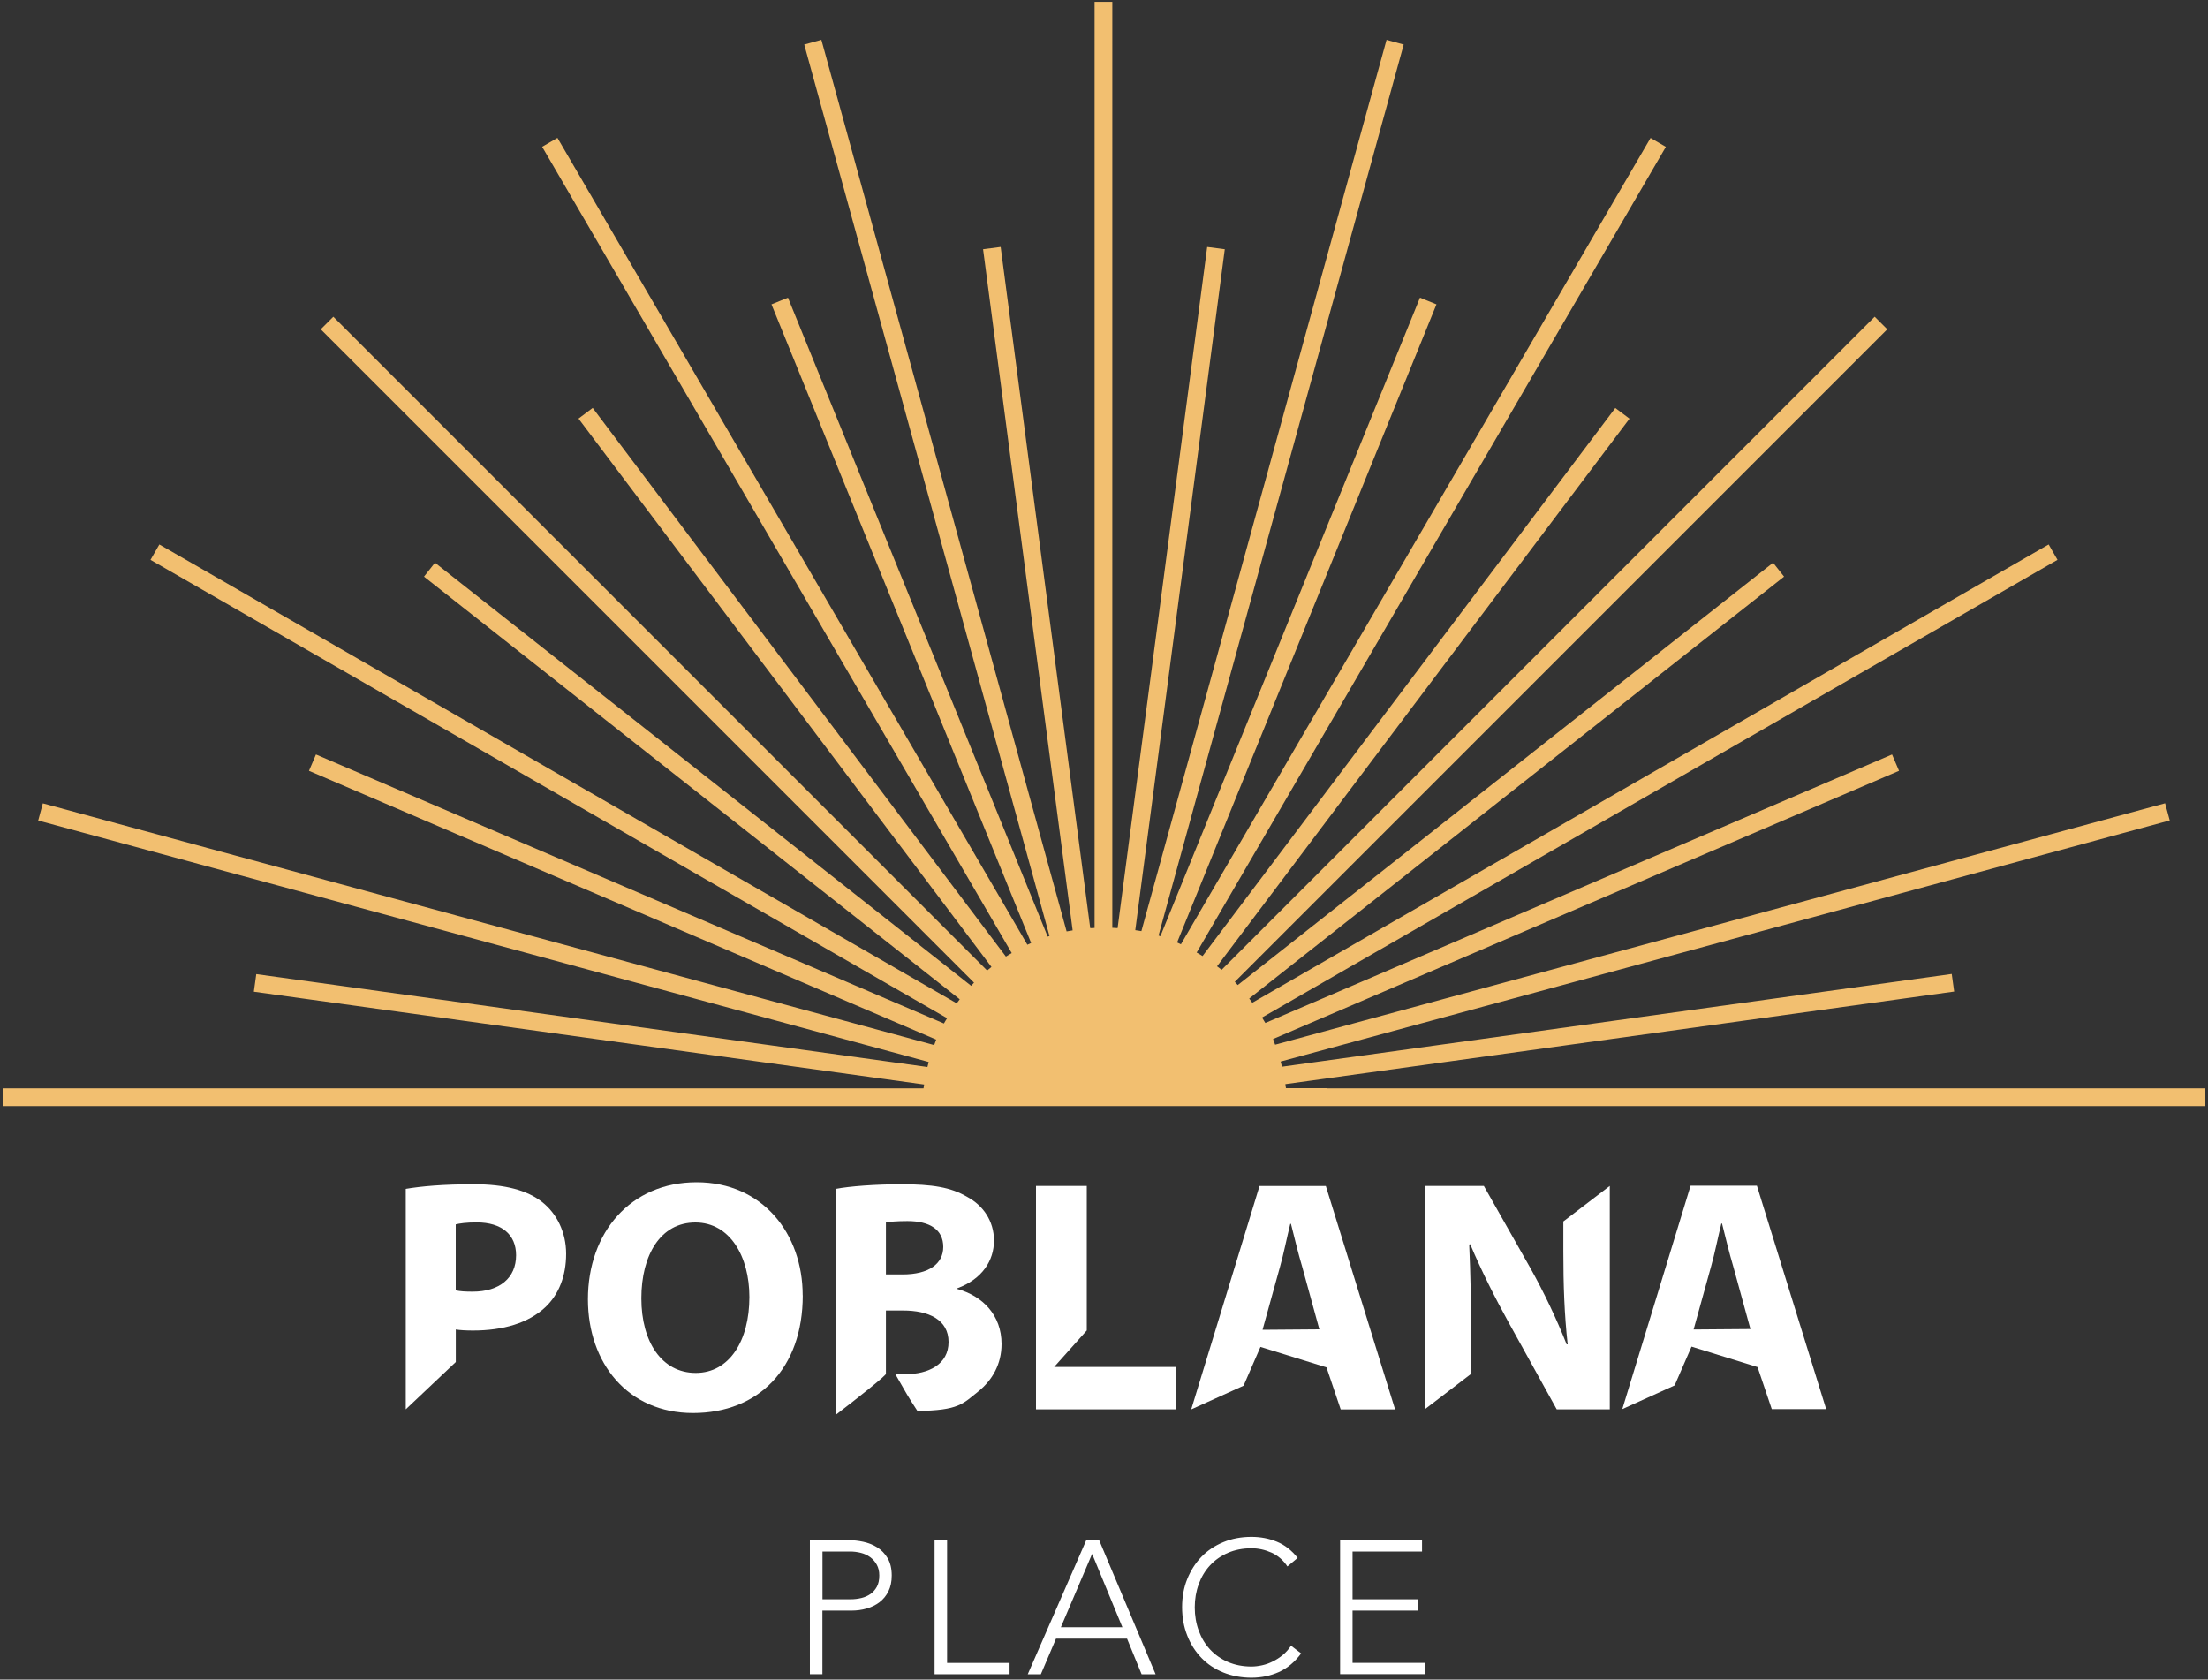 <?xml version="1.0" encoding="UTF-8"?>
<svg id="logos" xmlns="http://www.w3.org/2000/svg" viewBox="0 0 300 228.18">
  <rect x="0" y="0" width="300" height="228.18" fill="#333333" stroke="none"/>
  <defs>
    <style>
      .cls-1 {
        fill: #fff;
      }

      .cls-2 {
        fill: #f2bf70;
      }
    </style>
  </defs>
  <g>
    <path class="cls-1" d="M55.12,161.52c2.12-.36,5.09-.63,9.28-.63s7.25,.81,9.28,2.43c1.94,1.53,3.24,4.05,3.24,7.03s-.99,5.49-2.79,7.21c-2.34,2.21-5.81,3.2-9.86,3.2-.9,0-1.71-.04-2.34-.14v4.42l-6.8,6.43v-29.95Zm6.8,13.78c.59,.14,1.31,.18,2.3,.18,3.65,0,5.9-1.85,5.9-4.95,0-2.79-1.94-4.46-5.36-4.46-1.4,0-2.34,.14-2.84,.27v8.96Z"/>
    <path class="cls-1" d="M109.07,175.98c0,9.95-6.03,15.99-14.91,15.99s-14.28-6.8-14.28-15.45c0-9.1,5.81-15.9,14.77-15.9s14.41,6.98,14.41,15.36Zm-21.93,.41c0,5.94,2.79,10.13,7.39,10.13s7.29-4.41,7.29-10.31c0-5.45-2.61-10.13-7.34-10.13s-7.34,4.41-7.34,10.31Z"/>
    <path class="cls-1" d="M130.05,175.12v-.09c3.42-1.26,5-3.78,5-6.49s-1.53-4.82-3.65-5.94c-2.21-1.31-4.77-1.71-8.96-1.71-3.42,0-7.07,.27-8.87,.63l.07,30.63c2.76-2.12,7.07-5.5,6.73-5.55v-8.56h2.34c3.42,0,6.17,1.22,6.17,4.28s-2.75,4.37-5.85,4.37h-1.38c1.45,2.54,1.72,3.04,3,5,5.64-.07,6.16-.97,8.28-2.66,1.89-1.53,3.15-3.69,3.15-6.44,0-3.92-2.57-6.53-6.03-7.48Zm-7.43-1.98h-2.25v-7.07c.59-.09,1.44-.18,2.93-.18,3.11,0,4.86,1.22,4.86,3.51s-1.94,3.74-5.54,3.74Z"/>
    <path class="cls-1" d="M140.77,161.12h6.89v19.63l-4.43,4.96h16.49v5.76h-18.96v-30.35Z"/>
    <path class="cls-1" d="M171.26,182.98l-2.3,5.28-7.11,3.22,9.28-30.35h9.01l9.41,30.35h-7.39l-1.93-5.71-8.97-2.78Zm8-2.38l-2.33-8.49c-.54-1.8-1.08-4.05-1.53-5.85h-.09c-.45,1.8-.9,4.1-1.4,5.85l-2.37,8.55,7.72-.06Z"/>
    <path class="cls-1" d="M193.59,191.47v-30.35h8.02l6.3,11.12c1.8,3.2,3.6,6.98,4.95,10.4h.14c-.45-4.01-.59-8.11-.59-12.65v-4.05l6.31-4.82v30.35h-7.21l-6.48-11.71c-1.8-3.24-3.78-7.16-5.27-10.72l-.14,.04c.18,4.01,.27,8.29,.27,13.24v4.32l-6.3,4.82Z"/>
    <path class="cls-1" d="M229.83,182.94l-2.3,5.28-7.11,3.22,9.28-30.35h9.01l9.41,30.35h-7.39l-1.93-5.71-8.97-2.78Zm8-2.38l-2.33-8.49c-.54-1.8-1.08-4.05-1.53-5.85h-.09c-.45,1.8-.9,4.1-1.4,5.85l-2.37,8.55,7.72-.06Z"/>
  </g>
  <path class="cls-2" d="M180.28,147.84h-5.56c-.02-.18-.06-.36-.08-.55l90.87-12.58-.33-2.39-91,12.6c-.06-.23-.12-.47-.18-.7l120.8-32.76-.63-2.33-120.92,32.8c-.1-.25-.18-.52-.28-.77l85.05-36.44-.95-2.22-85.15,36.48c-.14-.25-.3-.49-.45-.74l108.08-62.18-1.2-2.09-108.2,62.26c-.14-.19-.28-.38-.42-.57l72.67-57.32-1.49-1.89-72.74,57.38c-.14-.14-.26-.3-.4-.44l88.65-88.65-1.71-1.71-88.73,88.73c-.2-.17-.41-.32-.62-.48l56.04-74.4-1.93-1.45-56.08,74.46c-.26-.17-.53-.33-.8-.48L226.34,19.95l-2.08-1.21-63.81,109.55c-.17-.08-.34-.17-.52-.25l35.24-86.69-2.24-.91-35.27,86.75c-.08-.03-.17-.06-.25-.09L190.72,6.05l-2.33-.64-33.31,121.09c-.27-.06-.55-.08-.83-.13l12.16-92.51-2.39-.31-12.17,92.54c-.24-.02-.48-.03-.72-.04V.25h-2.41V126.07c-.2,.01-.39,.01-.59,.03l-12.17-92.55-2.39,.31,12.17,92.54c-.27,.05-.55,.09-.82,.14L111.6,5.41l-2.33,.64,33.32,121.11c-.08,.03-.16,.06-.24,.09L107.06,40.44l-2.24,.91,35.28,86.76c-.17,.08-.34,.17-.51,.24L75.74,18.73l-2.08,1.21,63.8,109.54c-.26,.16-.53,.31-.79,.48L80.53,55.42l-1.93,1.45,56.11,74.5c-.2,.16-.4,.31-.59,.48L45.29,43.03l-1.71,1.71,88.76,88.76c-.13,.14-.26,.29-.39,.43L59.1,76.45l-1.49,1.89,72.79,57.42c-.14,.18-.28,.36-.41,.55L21.65,73.97l-1.2,2.09,108.23,62.27c-.14,.24-.3,.47-.43,.72L42.93,102.5l-.95,2.22,85.22,36.52c-.1,.24-.18,.5-.27,.74L5.82,109.14l-.63,2.33,120.99,32.81c-.06,.22-.12,.45-.17,.68l-91.19-12.62-.33,2.39,91.07,12.61c-.02,.17-.06,.35-.08,.52H.36v2.41H299.64v-2.41h-119.36Z"/>
  <g>
    <path class="cls-1" d="M110.05,209.24h5.25c.63,0,1.3,.07,1.99,.22,.69,.15,1.33,.4,1.9,.76,.57,.36,1.05,.85,1.42,1.48,.37,.63,.55,1.41,.55,2.35,0,.82-.15,1.54-.45,2.14-.3,.6-.7,1.09-1.21,1.48-.51,.39-1.09,.67-1.75,.86-.66,.19-1.35,.28-2.07,.28h-3.94v8.65h-1.7v-18.22Zm1.7,8.03h3.86c.48,0,.95-.06,1.42-.17,.46-.11,.87-.29,1.23-.54,.36-.25,.65-.58,.88-.99,.22-.41,.33-.92,.33-1.52s-.12-1.08-.35-1.49c-.23-.41-.53-.75-.9-1.02-.37-.27-.79-.46-1.27-.58s-.96-.18-1.44-.18h-3.76v6.49Z"/>
    <path class="cls-1" d="M126.98,209.24h1.7v16.68h8.49v1.54h-10.19v-18.22Z"/>
    <path class="cls-1" d="M147.59,209.24h1.75l7.67,18.22h-1.9l-1.98-4.84h-9.65l-2.06,4.84h-1.78l7.95-18.22Zm.8,1.85l-4.25,9.98h8.36l-4.12-9.98Z"/>
    <path class="cls-1" d="M176.8,224.61c-.87,1.18-1.89,2.03-3.04,2.55-1.15,.51-2.39,.77-3.73,.77s-2.66-.24-3.82-.71c-1.16-.47-2.15-1.13-2.97-1.98-.82-.85-1.47-1.86-1.93-3.04-.46-1.17-.7-2.46-.7-3.85s.23-2.67,.7-3.83,1.11-2.17,1.93-3.02c.82-.85,1.81-1.51,2.97-1.99,1.16-.48,2.43-.72,3.82-.72,1.24,0,2.39,.22,3.46,.66,1.07,.44,2.01,1.17,2.82,2.2l-1.39,1.16c-.57-.86-1.29-1.48-2.17-1.88-.88-.39-1.79-.59-2.71-.59-1.18,0-2.25,.21-3.2,.62-.95,.41-1.76,.98-2.43,1.7-.67,.72-1.18,1.57-1.54,2.55-.36,.98-.54,2.03-.54,3.16s.18,2.19,.54,3.17c.36,.98,.87,1.83,1.54,2.55,.67,.72,1.48,1.29,2.43,1.7,.95,.41,2.02,.62,3.2,.62,.46,0,.94-.06,1.44-.17s.98-.28,1.45-.52c.47-.23,.92-.52,1.35-.87,.43-.35,.81-.78,1.13-1.27l1.39,1.06Z"/>
    <path class="cls-1" d="M182.07,209.24h11.14v1.54h-9.44v6.49h8.85v1.54h-8.85v7.1h9.86v1.54h-11.55v-18.22Z"/>
  </g>
</svg>